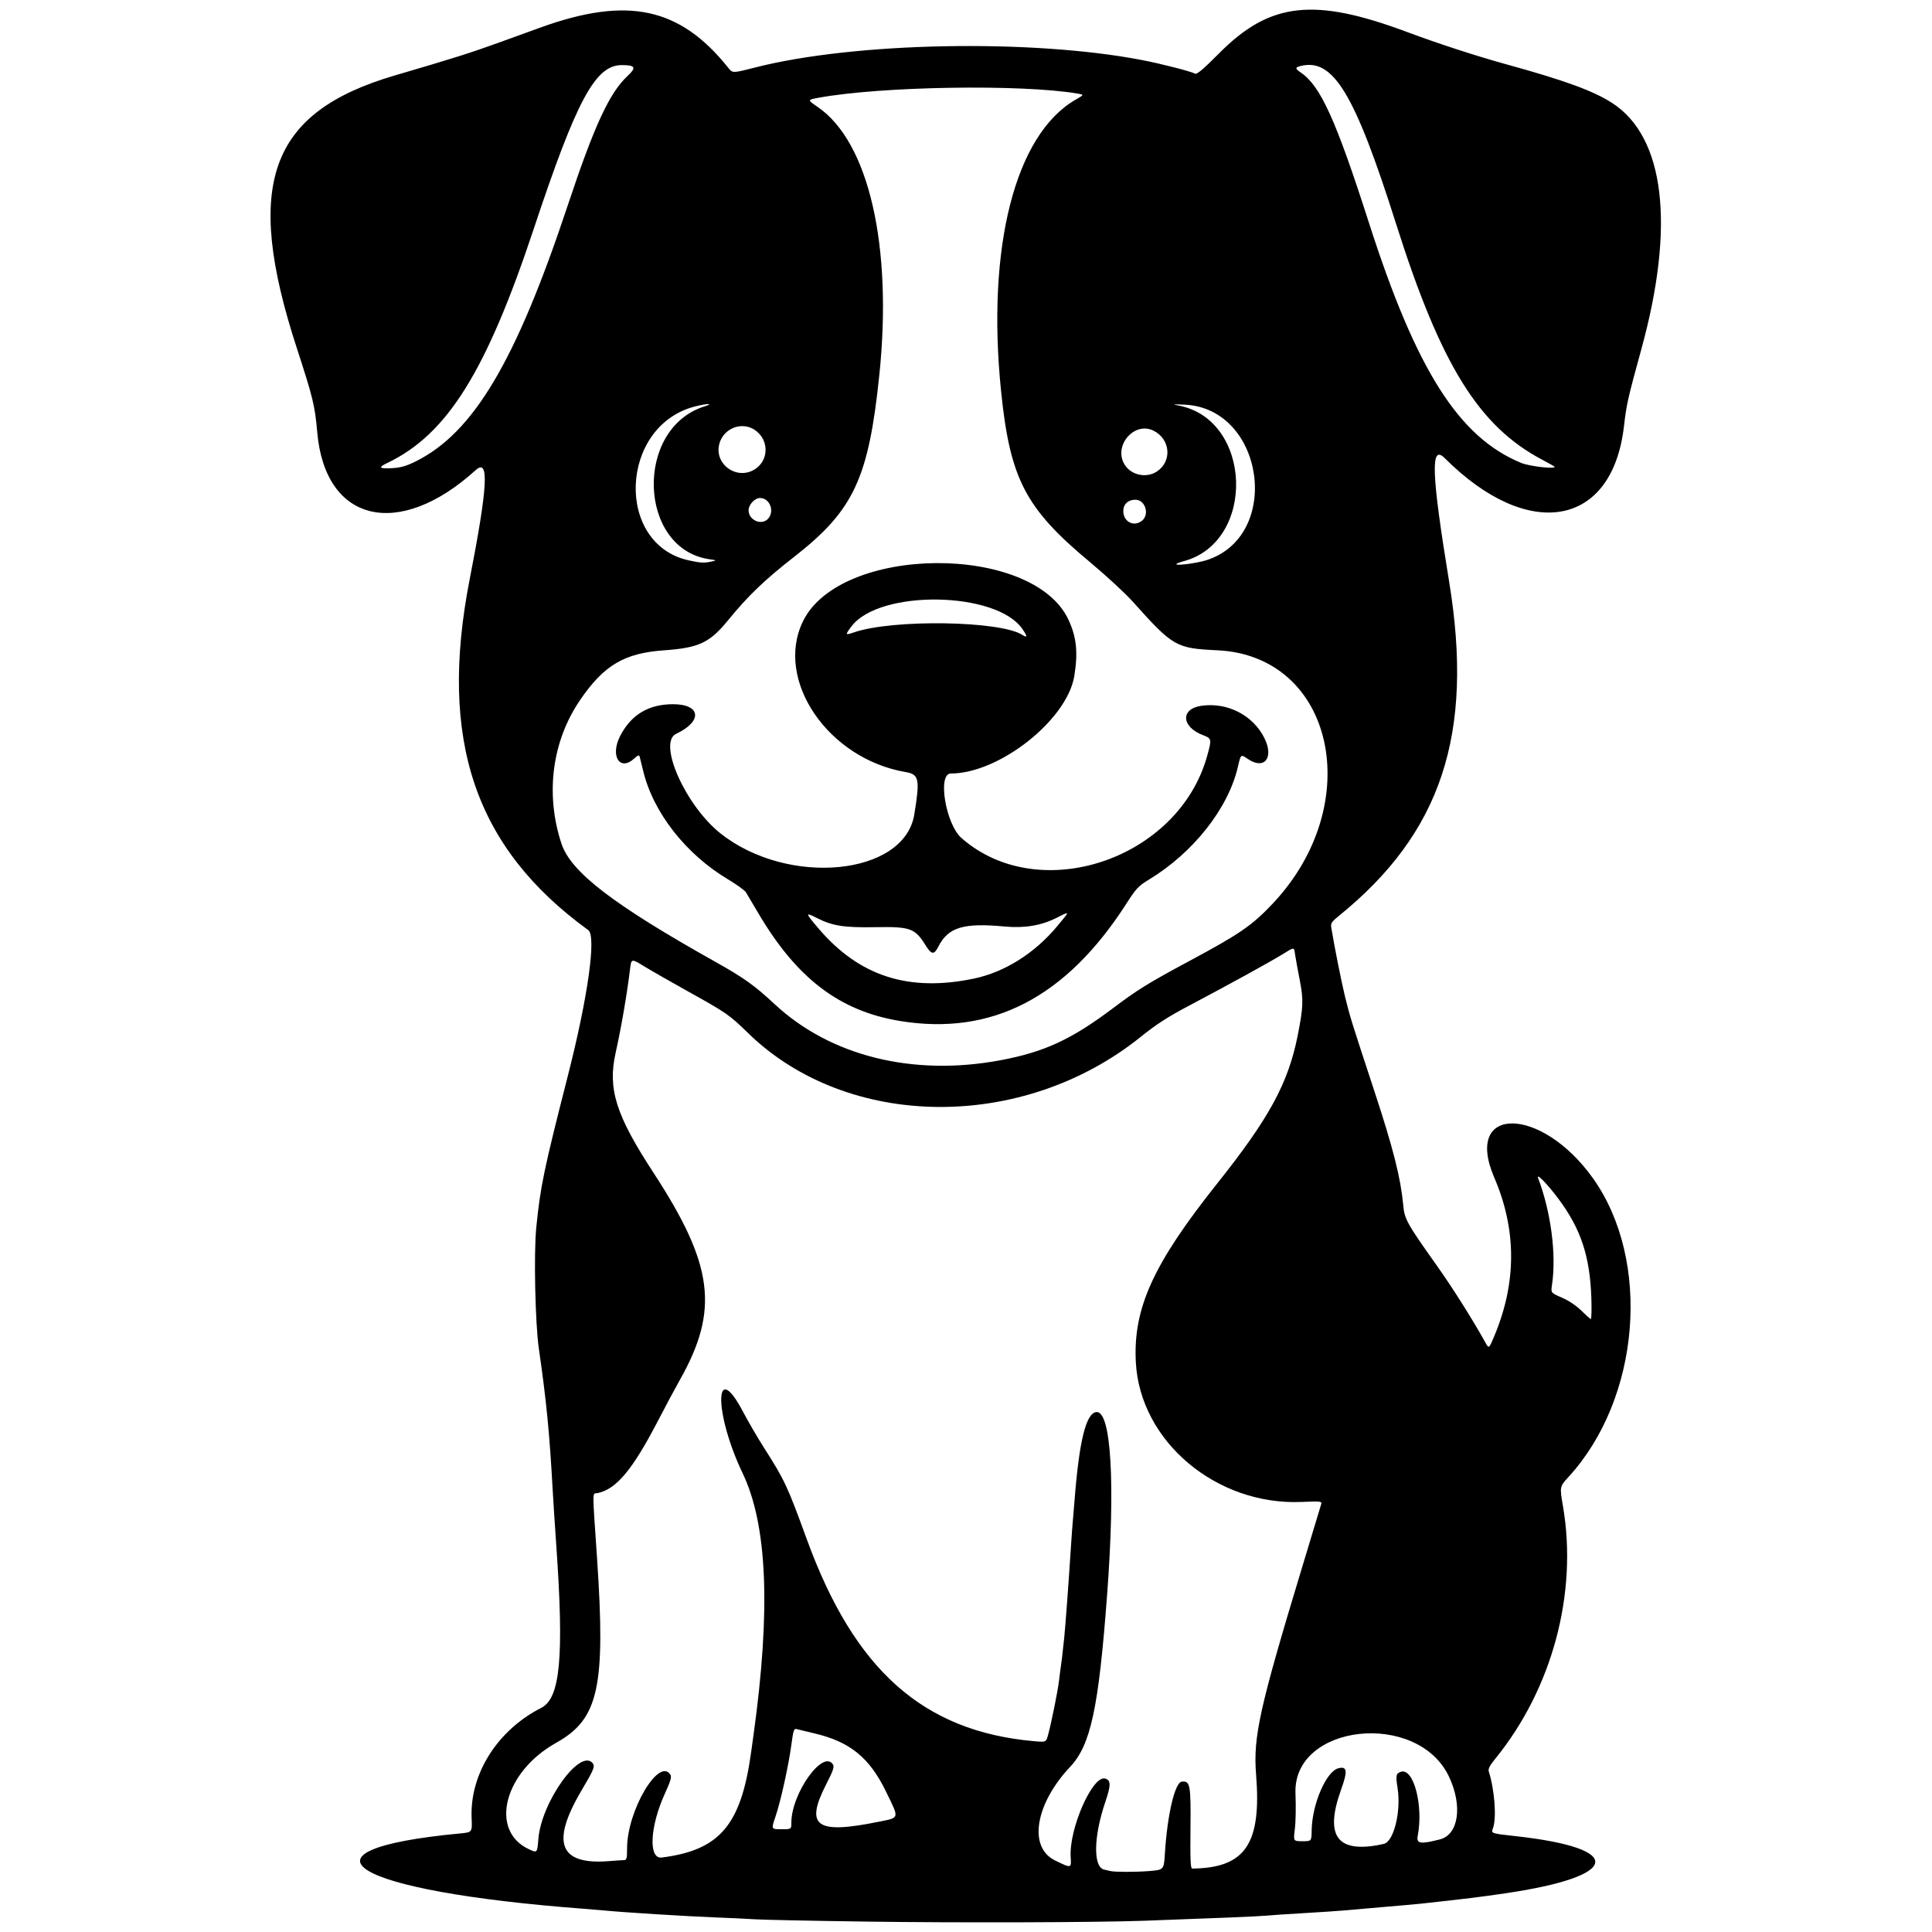 <svg xmlns="http://www.w3.org/2000/svg" width="500mm" height="500mm" viewBox="0 0 500 500" xml:space="preserve"><path d="m223.84 497.3c-13.761-0.191-26.514-0.453-28.341-0.581-1.827-0.128-6.609-0.355-10.628-0.504-6.718-0.249-23.617-1.304-28.341-1.769-1.096-0.108-3.587-0.317-5.535-0.464-60.274-4.553-77.64-15.169-31.884-19.492 3.1-0.293 3.1-0.293 2.944-4.007-0.479-11.398 6.69-22.731 18.017-28.487 4.938-2.509 5.919-13.119 3.891-42.102-0.366-5.236-0.782-11.613-0.923-14.17-0.828-14.97-1.62-23.08-3.593-36.755-0.94-6.517-1.324-24.617-0.663-31.24 1.067-10.691 1.945-14.913 8.14-39.169 5.228-20.47 7.454-36.3 5.322-37.847-29.38-21.31-38.815-49.218-30.693-90.794 4.692-24.017 5.102-31.466 1.555-28.251-19.956 18.091-38.966 13.547-41.004-9.803-0.598-6.852-1.116-8.989-5.271-21.728-13.865-42.513-7.168-61.101 25.452-70.644 14.708-4.303 19.469-5.804 26.57-8.379 4.14-1.501 9.122-3.305 11.071-4.008 22.518-8.128 36.073-5.207 48.567 10.466 1.105 1.387 1.105 1.387 6.897-0.095 25.694-6.575 71.508-7.457 100.19-1.929 4.968 0.958 12.648 2.927 13.704 3.514 0.465 0.259 2.161-1.176 6.2-5.245 13.17-13.271 24.547-14.557 48.735-5.507 7.797 2.917 17.929 6.216 25.483 8.296 15.335 4.223 22.728 6.927 27.592 10.092 13.557 8.821 16.262 31.695 7.516 63.564-3.559 12.97-3.861 14.309-4.537 20.111-3.035 26.039-24.702 29.867-46.375 8.194-3.735-3.735-3.463 3.895 1.143 32.007 6.459 39.422-2.011 65.021-28.627 86.525-1.726 1.394-2.052 1.888-1.895 2.864 0.76 4.724 2.671 14.326 3.583 18.007 1.327 5.351 1.498 5.901 7.639 24.577 4.827 14.68 6.751 22.276 7.402 29.227 0.356 3.797 0.848 4.685 8.862 15.978 3.96 5.58 9.266 14 12.403 19.68 0.926 1.677 0.926 1.677 2.382-1.82 5.742-13.793 5.716-27.404-0.076-40.861-8.079-18.769 12.125-18.642 25.527 0.16 15.206 21.334 12.288 57.043-6.321 77.336-2.291 2.498-2.291 2.498-1.419 7.598 3.848 22.511-2.784 47.219-17.537 65.33-1.482 1.819-1.883 2.629-1.655 3.342 1.507 4.714 2.042 12.065 1.065 14.634-0.511 1.344-0.562 1.327 5.965 2.052 28.416 3.157 27.118 10.372-2.657 14.768-6.482 0.957-10.287 1.425-21.92 2.693-1.096 0.119-5.58 0.519-9.964 0.888-4.384 0.369-8.967 0.766-10.185 0.884-1.218 0.117-5.701 0.417-9.964 0.665-4.262 0.248-8.746 0.549-9.964 0.669-1.953 0.192-12.471 0.631-31.662 1.321-12.311 0.443-48.003 0.548-72.181 0.212zm73.535-13.072c3.833-0.3 3.833-0.3 4.1-4.565 0.631-10.062 2.585-18.367 4.369-18.573 2.174-0.251 2.366 0.789 2.249 12.204-0.082 7.952 0.019 10.294 0.443 10.29 13.75-0.146 17.978-6.371 16.537-24.35-0.777-9.703 0.888-17.224 11.769-53.139 2.693-8.89 4.99-16.493 5.105-16.895 0.188-0.66-0.305-0.709-5.035-0.501-22.119 0.975-41.905-15.692-42.96-36.186-0.719-13.973 4.506-25.433 21.101-46.275 13.409-16.841 18.335-25.9 20.785-38.221 1.46-7.344 1.533-9.263 0.545-14.315-0.493-2.524-1.026-5.435-1.184-6.47-0.345-2.266-0.036-2.249-3.412-0.184-3.406 2.084-14.011 7.911-23.887 13.124-5.64 2.977-8.621 4.895-12.621 8.118-30.565 24.633-75.945 24.194-101.73-0.984-4.803-4.69-5.534-5.196-15.544-10.759-4.384-2.436-9.465-5.343-11.292-6.46-3.321-2.03-3.321-2.03-3.656 0.713-0.806 6.605-2.288 15.211-3.723 21.627-2.098 9.375 0.022 16.116 9.76 31.035 15.611 23.916 17.089 35.569 6.814 53.728-1.095 1.935-3.647 6.706-5.672 10.603-6.514 12.535-10.688 17.546-15.494 18.602-1.522 0.334-1.491-1.91-0.229 16.824 2.253 33.451 0.43 41.682-10.592 47.825-13.45 7.496-17.365 22.665-7.098 27.504 2.214 1.043 2.214 1.043 2.505-2.602 0.762-9.568 10.789-23.578 14.057-19.641 0.66 0.796 0.296 1.694-2.803 6.918-8.111 13.669-5.89 19.471 7.055 18.432 1.705-0.137 3.449-0.255 3.875-0.262 0.662-0.012 0.775-0.459 0.775-3.064 0-9.698 8.274-23.727 11.219-19.022 0.352 0.562 0.026 1.678-1.396 4.783-3.921 8.558-4.359 17.079-0.855 16.636 14.974-1.893 20.491-8.345 23.102-27.023 0.136-0.974 0.441-3.166 0.677-4.871 4.467-32.288 3.55-54.189-2.828-67.531-7.465-15.616-7.384-30.115 0.089-15.942 1.348 2.557 3.785 6.742 5.415 9.299 5.378 8.437 6.05 9.874 11.084 23.691 12.348 33.896 30.108 49.695 58.749 52.262 3.184 0.285 3.184 0.285 3.703-1.633 0.893-3.3 2.554-11.55 2.839-14.096 0.15-1.34 0.355-2.934 0.456-3.543 0.174-1.051 0.408-3.053 0.879-7.528 0.309-2.941 1.208-15.145 1.793-24.355 0.132-2.07 0.323-4.661 0.426-5.757 0.103-1.096 0.303-3.487 0.445-5.314 1.201-15.443 2.965-22.636 5.627-22.943 3.853-0.445 4.969 18.368 2.806 47.299-2.191 29.301-4.241 38.856-9.542 44.484-9.068 9.627-10.907 20.827-3.979 24.23 4.281 2.103 4.29 2.101 4.095-0.846-0.479-7.224 5.608-21.146 8.885-20.324 1.543 0.387 1.562 1.69 0.089 6.023-3.071 9.031-3.203 16.91-0.293 17.549 0.645 0.142 1.373 0.308 1.616 0.37 1.084 0.276 6.487 0.279 9.989 5e-3zm60.747-7.029c2.595-0.568 4.535-8.465 3.562-14.496-0.518-3.213-0.401-3.763 0.887-4.172 3.274-1.039 5.843 8.775 4.337 16.569-0.397 2.057 0.664 2.229 5.752 0.932 4.833-1.232 5.908-8.692 2.338-16.237-8.155-17.238-40.479-13.691-39.727 4.359 0.136 3.261 0.065 7.375-0.158 9.14-0.405 3.211-0.405 3.211 1.951 3.211 2.356 0 2.356 0 2.392-2.768 0.089-6.79 3.76-15.322 6.935-16.119 2.257-0.566 2.416 0.707 0.69 5.511-4.207 11.711-1.236 16.272 9.387 14.412 0.244-0.043 0.988-0.197 1.655-0.343zm-153.32-5.472c0-7.62 8.238-19.128 10.785-15.066 0.368 0.588 8e-3 1.646-1.687 4.948-5.653 11.017-2.79 13.155 13.265 9.904 5.791-1.173 5.64-0.616 2.129-7.85-4.286-8.831-9.35-12.931-18.642-15.093-2.121-0.494-4.176-0.99-4.567-1.104-0.591-0.172-0.802 0.486-1.253 3.899-0.721 5.461-2.793 14.848-4.156 18.83-1.099 3.211-1.099 3.211 1.514 3.211s2.613 0 2.613-1.678zm207.04-135.71c-0.352-10.885-2.709-17.996-8.554-25.809-2.915-3.896-5.795-6.821-5.219-5.299 3.339 8.822 4.761 19.823 3.578 27.677-0.3 1.993-0.3 1.993 2.596 3.252 1.762 0.766 3.725 2.081 5.015 3.359 1.165 1.155 2.263 2.132 2.439 2.172 0.176 0.04 0.241-2.368 0.145-5.351zm-152.9-61.632c11.315-2.121 18.34-5.366 29.024-13.408 6.475-4.874 9.249-6.589 19.859-12.282 13.054-7.004 16.216-9.181 21.553-14.841 24.326-25.793 15.958-64.119-14.313-65.561-10.747-0.512-11.446-0.914-21.92-12.602-1.948-2.174-6.93-6.774-11.071-10.222-16.739-13.939-20.681-21.525-22.998-44.261-3.798-37.266 3.639-66.374 19.262-75.394 2.265-1.308 2.265-1.308 0.565-1.595-14.637-2.476-50.987-1.884-67.149 1.094-2.835 0.522-2.835 0.522-0.134 2.369 13.212 9.027 19.406 35.936 15.955 69.32-2.772 26.819-6.636 35.081-22.026 47.091-7.714 6.021-11.915 10.053-17.145 16.457-4.739 5.803-7.534 7.113-16.533 7.749-10.28 0.726-15.552 3.836-21.693 12.795-7.321 10.68-9.113 24.379-4.872 37.242 2.421 7.345 13.389 15.769 39.789 30.561 7.428 4.162 10.11 6.077 15.415 11.007 14.462 13.438 35.792 18.724 58.432 14.481zm-26.066-10.166c-15.605-2.561-26.714-11.029-36.663-27.949-1.432-2.436-2.857-4.841-3.166-5.345s-2.424-2.03-4.7-3.39c-10.881-6.505-19.306-17.288-21.89-28.019-0.411-1.705-0.825-3.381-0.92-3.724-0.13-0.468-0.475-0.346-1.378 0.489-3.729 3.443-6.316-0.62-3.677-5.776 2.828-5.527 7.344-8.249 13.693-8.255 7.235-7e-3 7.704 4.424 0.811 7.664-4.839 2.274 2.409 18.562 11.46 25.755 17.475 13.886 47.582 10.97 50.169-4.86 1.504-9.202 1.259-10.403-2.239-11.001-20.039-3.423-33.91-23.712-26.611-38.923 9.571-19.946 59.549-20.302 68.759-0.49 2.089 4.494 2.499 8.452 1.506 14.546-1.851 11.365-19.421 25.241-31.96 25.241-3.508 0-1.334 13.108 2.772 16.712 20.083 17.63 56.135 5.569 63.572-21.266 1.213-4.377 1.186-4.508-1.092-5.378-5.578-2.13-5.867-6.772-0.473-7.581 6.732-1.01 13.411 2.394 16.376 8.345 2.542 5.1-3e-3 8.313-4.282 5.406-1.849-1.257-1.809-1.288-2.567 1.992-2.497 10.81-11.561 22.295-23.104 29.274-2.618 1.583-3.271 2.278-5.685 6.05-15.616 24.406-34.864 34.401-58.712 30.487zm19.086-10.943c8.037-1.668 15.802-6.548 21.687-13.63 3.347-4.027 3.363-3.91-0.294-2.07-3.92 1.973-8.262 2.685-13.422 2.2-10.6-0.995-14.537 0.203-17.085 5.197-1.141 2.237-1.77 2.148-3.404-0.48-2.635-4.238-3.939-4.703-12.752-4.543-8.308 0.151-11.209-0.305-15.373-2.415-2.978-1.509-2.94-1.3 0.501 2.74 10.526 12.361 23.297 16.497 40.141 13zm12.63-90.502c-6.728-9.779-36.899-10.272-44.183-0.722-1.752 2.297-1.712 2.402 0.608 1.603 9.99-3.442 37.876-3.022 43.566 0.656 1.337 0.864 1.34 0.398 8e-3 -1.536zm47.596-17.785c19.7-6.21 15.091-39.331-5.603-40.261-3.089-0.139-3.354-0.102-1.61 0.221 19.14 3.551 20.199 35.27 1.344 40.295-1.035 0.276-1.882 0.622-1.882 0.769 0 0.446 5.313-0.256 7.75-1.024zm-127.98 0.317c1.288-0.292 1.27-0.309-0.581-0.573-18.512-2.643-19.526-33.861-1.285-39.561 2.61-0.816 0.615-0.787-2.547 0.036-19.51 5.082-20.677 35.663-1.52 39.819 3.138 0.681 3.984 0.721 5.933 0.279zm111.35-10.558c2.018-1.635 0.818-5.421-1.719-5.421-1.882 0-3.13 1.157-3.13 2.904 0 2.818 2.728 4.234 4.849 2.518zm-96.775-0.506c1.755-1.94 0.426-5.358-2.084-5.358-1.36 0-2.969 1.721-2.969 3.177 0 2.577 3.375 4.035 5.052 2.181zm100.6-12.206c4.014-2.63 3.546-8.389-0.861-10.579-5.017-2.493-10.492 3.986-7.451 8.819 1.706 2.711 5.601 3.536 8.312 1.759zm-103.76-0.77c3.45-2.438 3.318-7.552-0.258-9.984-3.337-2.27-8.032-0.5-9.166 3.457-1.568 5.469 4.74 9.838 9.424 6.527zm-88.076-1.836c14.985-7.427 25.962-25.898 39.383-66.27 6.844-20.586 10.771-29.095 15.45-33.471 2.392-2.237 2.073-2.842-1.496-2.839-6.814 7e-3 -11.678 9.057-22.721 42.288-12.343 37.141-22.452 53.301-37.979 60.705-2.398 1.144-2.051 1.502 1.274 1.316 2.245-0.126 3.671-0.531 6.089-1.729zm294.72 1.3c-0.101-0.101-1.552-0.908-3.224-1.795-16.369-8.679-26.174-24.516-37.707-60.903-10.795-34.06-16.356-43.194-24.902-40.904-1.296 0.347-1.255 0.65 0.223 1.655 5.104 3.472 9.076 12.233 17.618 38.858 12.234 38.135 23.257 55.525 39.402 62.161 2.285 0.939 9.374 1.704 8.591 0.927z" stroke-width="1.674"></path></svg>